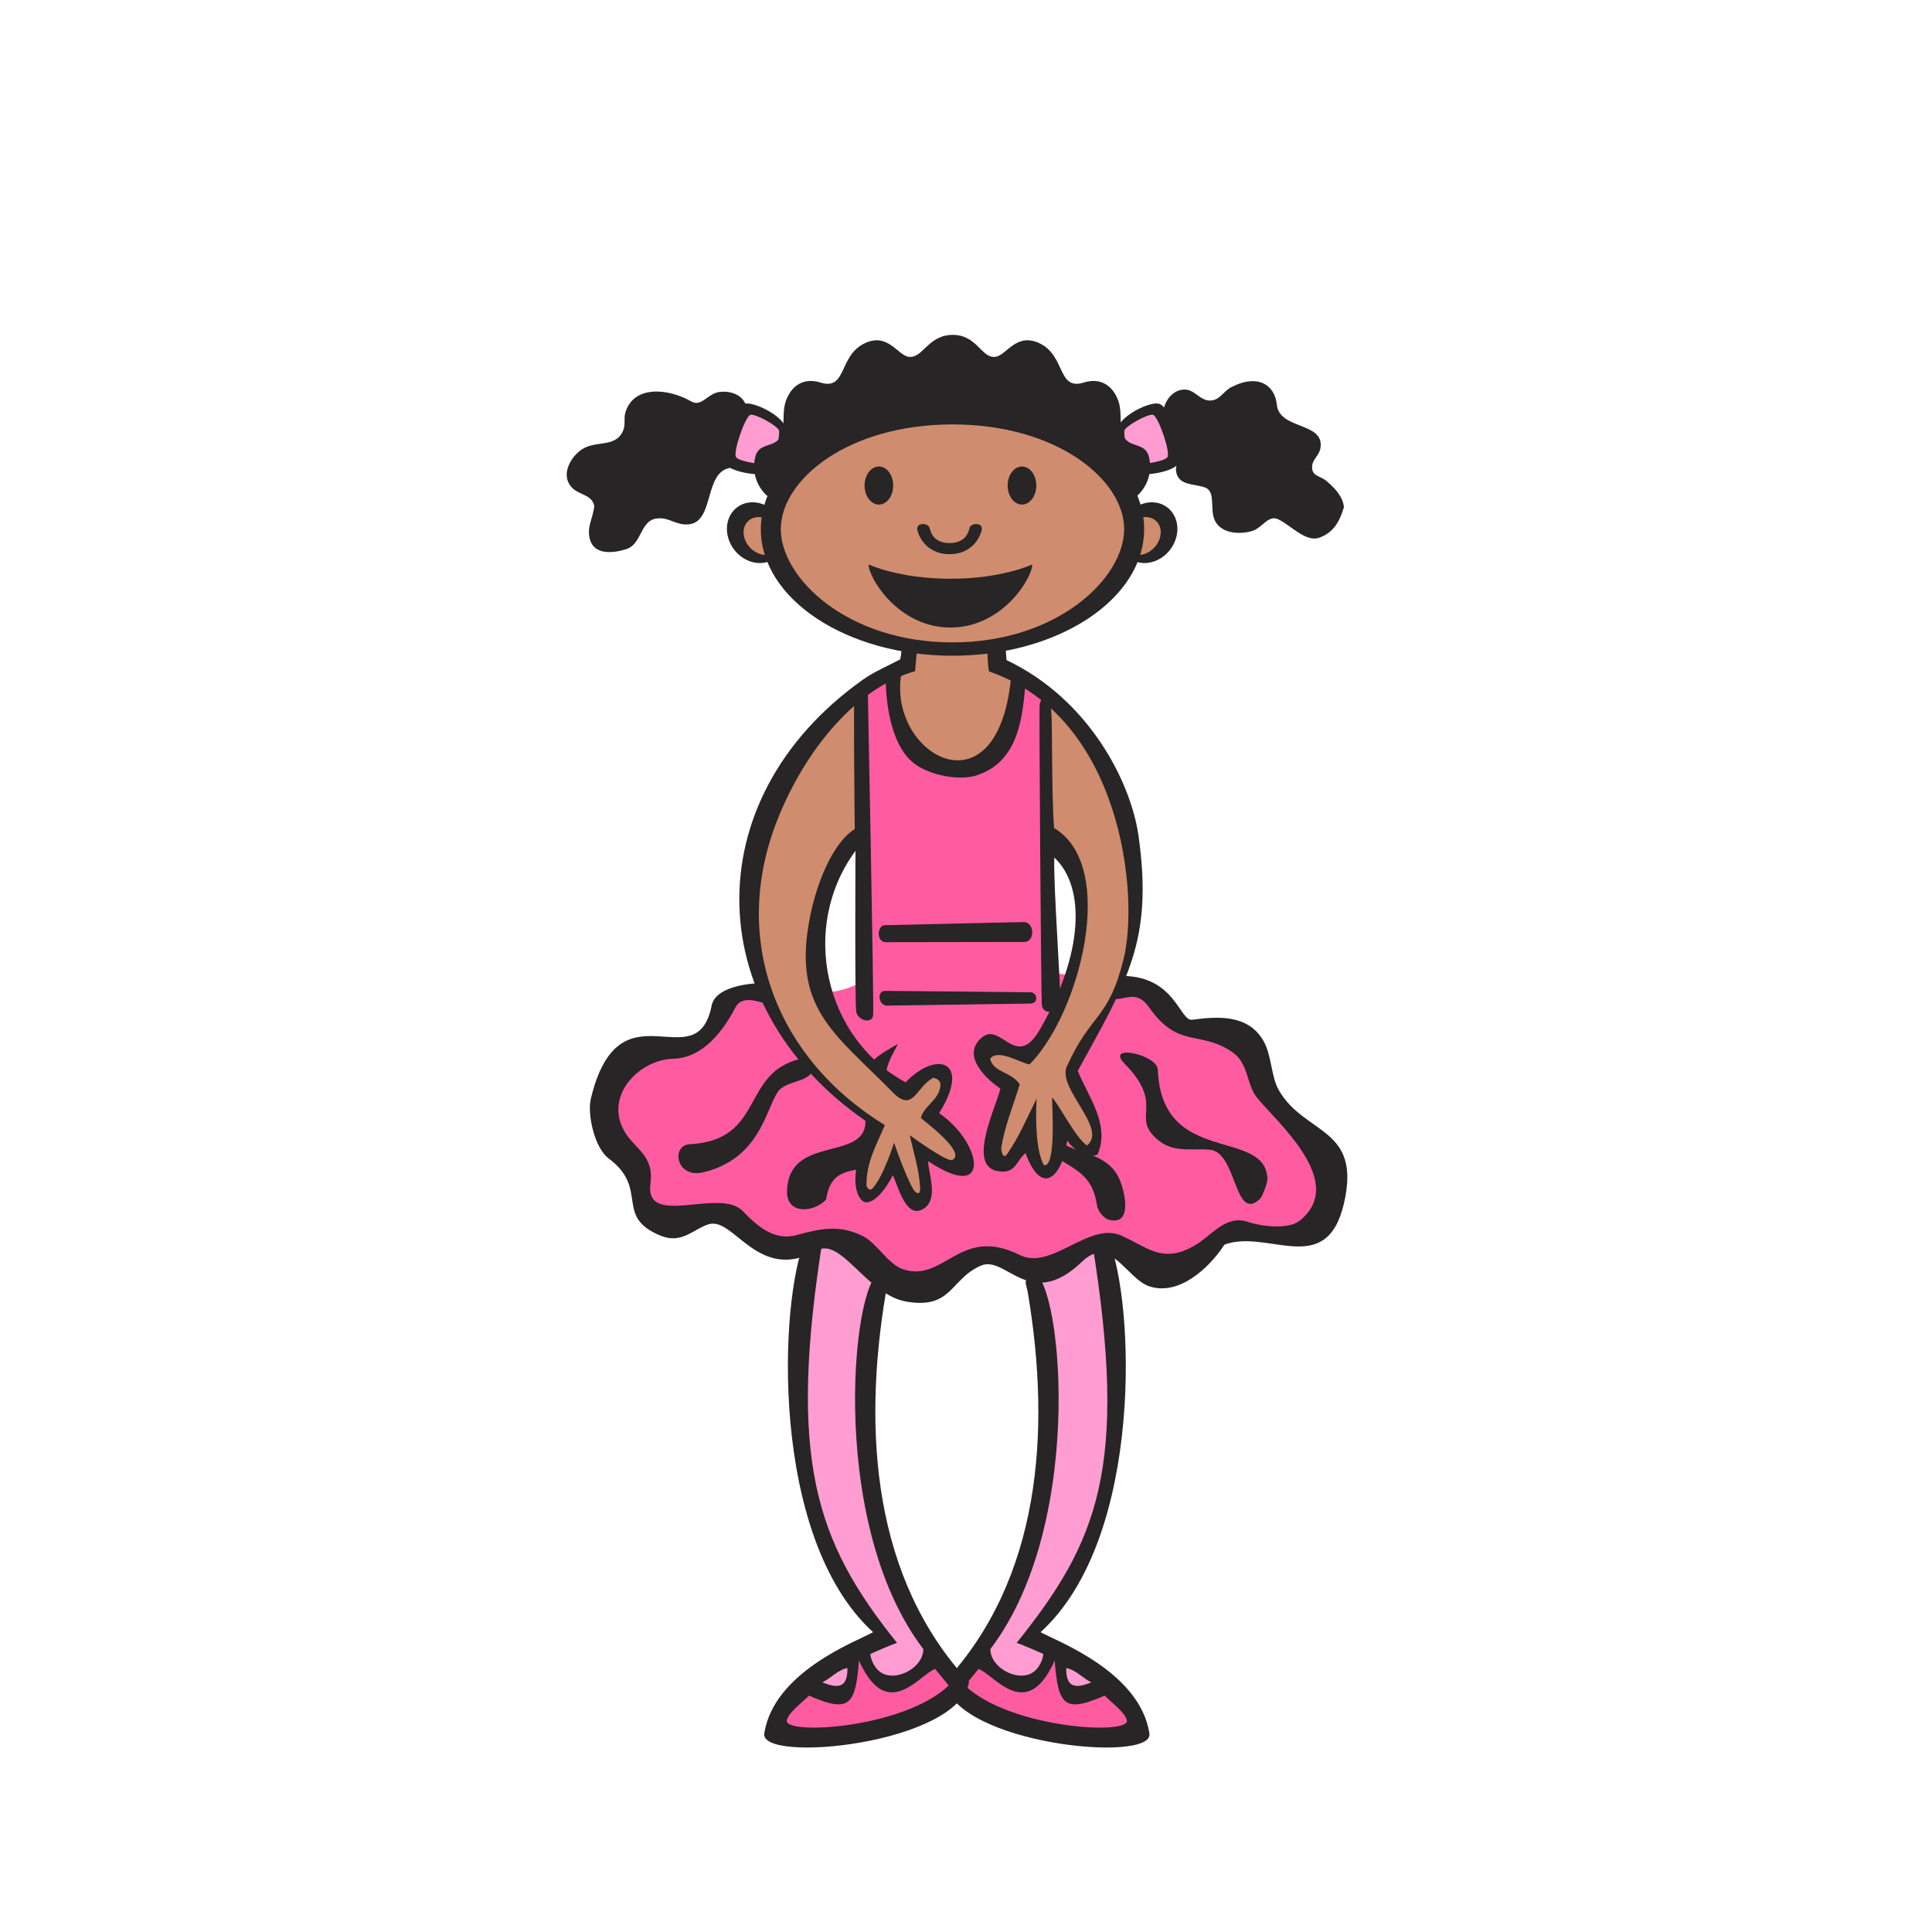 <svg version="1.1" id="Layer_1" x="0px" y="0px" width="150px" height="150px" viewBox="0 0 150 150" enable-background="new 0 0 150 150" xml:space="preserve" xmlns="http://www.w3.org/2000/svg" xmlns:xlink="http://www.w3.org/1999/xlink">
  <g>
    <path fill="#FF5BA1" d="M67.016,76.189l-0.404-22.767l3.097-1.331c-1.144,3.03,0.875,6.505,3.771,7.392&#xD;&#xA;&#x9;c3.099,0.924,5.15-3.29,5.388-6.8c2.423,1.109,2.354,0.591,2.558,3.474c0.268,3.697-1.09,19.163,0.809,19.441&#xD;&#xA;&#x9;c2.02,0.295,3.938-0.333,6.06,0.887c2.188,1.256,3.097,2.882,5.521,3.252c3.638,0.592,4.344,4.324,6.733,7.393&#xD;&#xA;&#x9;c2.054,2.623,4.074,7.872,1.077,8.871c-2.93,0.996-5.588-1.221-7.943,1.033c-2.693,2.589-5.961-1.59-9.156,0.148&#xD;&#xA;&#x9;c-1.482,0.812-2.258,1.885-3.906,1.773c-1.717-0.148-2.456-1.626-4.174-1.479c-2.729,0.222-4.208,3.179-6.734,2.07&#xD;&#xA;&#x9;c-2.457-1.109-3.534-3.438-6.193-3.253c-1.785,0.11-2.896,1.071-4.58,0.44c-1.414-0.516-1.75-2.104-3.231-2.362&#xD;&#xA;&#x9;c-1.65-0.297-2.626,0.664-4.31,0.591c-1.987-0.074-1.481-3.068-2.29-5.025c-0.707-1.738-2.625-2.219-2.425-4.141&#xD;&#xA;&#x9;c0.27-2.699,2.66-3.807,5.117-3.99c3.468-0.261,4.208-5.026,7.676-5.026C62.471,76.783,64.221,77.707,67.016,76.189z"/>
    <path fill="#272525" d="M64.139,93.129c0.688-4.592,5.569,0.766,4.662-8.213c-0.199-1.98,0.194-2.463,0.913-3.867&#xD;&#xA;&#x9;c-1.161,0.68-2.751,1.45-2.91,3.23c-0.108,1.228,1.058,3.049-0.179,4.09c-1.521,1.279-5.422,0.529-5.52,4.1&#xD;&#xA;&#x9;C61.057,94.34,63.209,94.146,64.139,93.129z"/>
    <path fill="#272525" d="M81.561,89.544c1.705,1.257,3.23,1.458,3.607,4.037c0.062,0.437,0.51,1.004,0.909,1.112&#xD;&#xA;&#x9;c1.999,0.552,1.2-2.533,0.7-3.42c-1.01-1.787-3.074-1.651-4.551-2.65c-0.447-2.395,3.461-4.443-2.942-6.188&#xD;&#xA;&#x9;C83.725,85.419,78.87,87.559,81.561,89.544z"/>
    <path fill="#272525" d="M53.553,88.838c5.87-0.322,3.923-5.544,8.621-6.634c0.6,0.019,0.993-0.116,0.963,0.601&#xD;&#xA;&#x9;c-0.057,1.346-2.11,0.954-2.78,2.016c-0.964,1.529-1.43,5.134-5.744,6.195C52.49,91.538,52.071,88.918,53.553,88.838z"/>
    <path fill="#CF8C6E" d="M70.247,50.394c1.11,1.645-2.02,2.439-3.637,3.549c-2.087,1.423-2.945,2.679-4.443,4.804&#xD;&#xA;&#x9;c-3.08,4.361-4.14,7.854-3.973,13.305c0.084,2.828,0.942,4.397,2.155,6.875c0.875,1.774,4.242,6.208,7.406,8.132&#xD;&#xA;&#x9;c0.536,0.323,0.152,1.107,0,1.772c-0.337,1.46-1.885,3.253-0.404,3.844c1.127,0.074,1.397-1.22,2.155-2.144&#xD;&#xA;&#x9;c0.454,1.222,0.74,2.586,1.953,2.662c1.027,0.055,0.455-2.387,0-3.401c1.364,0,3.619,1.719,3.569,0.224&#xD;&#xA;&#x9;c-0.068-1.775-1.549-2.07-2.762-3.254c0.909-1.348,1.263-2.068,1.078-3.769c-1.7,0-3.013,2.291-4.242,1.034&#xD;&#xA;&#x9;c-1.346-1.367-2.188-2.088-3.435-3.623c-2.271-2.789-3.533-5.672-2.423-9.165c1.011-3.178,3.484-6.135,3.771-7.317&#xD;&#xA;&#x9;c0.185-0.795-0.589-6.93-0.336-10.57l2.222-0.666c0,3.53,1.952,6.375,5.117,7.097c1.902,0.425,3.634-0.776,4.241-2.809&#xD;&#xA;&#x9;c0.474-1.571,0.319-2.531,0.673-4.14c0.926,0.609,2.021,0.518,2.356,1.627c0.707,2.328-0.873,9.092,0.271,10.349&#xD;&#xA;&#x9;c1.06,1.164,1.516,1.719,1.817,3.326c0.64,3.344,0.623,6.135-0.674,9.239c-0.707,1.718-1.06,2.624-2.356,3.846&#xD;&#xA;&#x9;c-1.144,1.07-2.39,0.163-3.904,0.44c0,1.129,1.011,1.388,1.685,2.219c0.758,0.94-0.269,1.996-0.674,3.179&#xD;&#xA;&#x9;c-0.37,1.09-0.96,2.198-0.2,3.03c0.756,0.831,1.531-0.868,2.289-1.7c0.943,0.685,0.891,2.883,1.952,2.438&#xD;&#xA;&#x9;c1.06-0.443,0.926-1.774,1.01-3.028c0.791,0.572,0.959,1.623,1.886,1.623c0.856,0,0.856-1.365,0.674-2.289&#xD;&#xA;&#x9;c-0.455-2.145-2.738-3.759-1.414-5.396c2.623-3.252,3.838-6.357,4.512-11.014c0.252-1.829-0.875-9.37-2.561-11.458&#xD;&#xA;&#x9;c-2.777-3.437-4.174-7.392-8.348-7.392c-0.202-1.183,0.84-1.959,0.402-3.031c-0.438-1.071-1.684-0.424-2.761-0.37&#xD;&#xA;&#x9;c-0.926,0.055-1.431,0.424-2.356,0.444C71.544,48.952,69.944,49.358,70.247,50.394z"/>
    <path fill="#FF9CD1" d="M79.945,98.811c1.517,7.279,1.48,11.826,0.134,19.07c-0.772,4.104-1.614,6.801-3.904,9.905&#xD;&#xA;&#x9;c-1.073,1.456,1.921,3.028,3.638,2.81c1.211-0.147,2.49-2.589,0.472-3.623c0.641-2.105,2.153-2.662,3.098-4.582&#xD;&#xA;&#x9;c2.255-4.619,3.366-7.393,3.702-12.641c0.234-3.809-0.52-13.641-1.75-13.307C84.252,96.739,81.462,97.7,79.945,98.811z"/>
    <path fill="#272525" d="M78.932,127.555c0.516,0.159,2.072,0.858,2.072,0.858s-0.037,0.67-0.568,1.229&#xD;&#xA;&#x9;c-1.095,1.146-3.558-0.063-3.545-1.609c7.703-10.1,5.367-29.9,3.145-29.23c-0.624,0.801-0.378,0.695-0.223,1.635&#xD;&#xA;&#x9;c1.809,10.822,0.937,22.177-6.474,30.158c0.884,4.831,16.263,6.344,15.901,3.99c-0.741-4.803-7.206-7.168-8.449-7.863&#xD;&#xA;&#x9;c8.118-7.408,7.253-25.949,5.275-30.439l-1.274,0.162C87.626,113.953,85.249,119.682,78.932,127.555z"/>
    <path fill="#FF5BA1" d="M75.973,129.579l-1.053,1.285c3.508,3.339,12.866,3.885,12.568,2.688c-0.159-0.643-1.288-1.44-1.715-1.905&#xD;&#xA;&#x9;c-3.188,1.39-3.613,0.72-3.887-2.722C79.691,133.83,77.18,129.984,75.973,129.579z"/>
    <path fill="#FF9CD1" d="M82.779,129.508c-0.019,1.646,0.844,1.551,1.953,1.111C84.059,130.292,83.531,129.646,82.779,129.508z"/>
    <path fill="#FF9CD1" d="M68.632,98.811c-1.516,7.279-1.482,11.826-0.135,19.07c0.773,4.104,1.616,6.801,3.905,9.905&#xD;&#xA;&#x9;c1.073,1.456-1.92,3.028-3.637,2.81c-1.212-0.147-2.492-2.589-0.472-3.623c-0.639-2.105-2.155-2.662-3.097-4.582&#xD;&#xA;&#x9;c-2.255-4.619-3.367-7.393-3.703-12.641c-0.235-3.809,0.775-12.418,1.75-13.307C64.625,95.188,67.117,97.7,68.632,98.811z"/>
    <path fill="#272525" d="M69.646,127.555c-0.515,0.159-2.073,0.858-2.073,0.858s0.036,0.67,0.57,1.229&#xD;&#xA;&#x9;c1.095,1.146,3.557-0.063,3.544-1.609c-7.703-10.1-5.368-29.9-3.146-29.23c0.626,0.801,0.38,0.695,0.224,1.635&#xD;&#xA;&#x9;c-1.808,10.822-0.938,22.177,6.474,30.158c-0.883,4.831-16.263,6.344-15.9,3.99c0.741-4.803,7.204-7.168,8.448-7.863&#xD;&#xA;&#x9;c-8.117-7.408-7.252-25.949-5.276-30.439l1.426-0.463C61.102,113.327,63.329,119.682,69.646,127.555z"/>
    <path fill="#FF5BA1" d="M72.604,129.579l1.053,1.285c-3.506,3.339-12.864,3.885-12.568,2.688c0.159-0.643,1.289-1.44,1.715-1.905&#xD;&#xA;&#x9;c3.188,1.39,3.613,0.72,3.887-2.722C68.885,133.83,71.398,129.984,72.604,129.579z"/>
    <path fill="#FF9CD1" d="M65.796,129.508c0.02,1.646-0.842,1.551-1.952,1.111C64.519,130.292,65.046,129.646,65.796,129.508z"/>
    <path fill="#272525" d="M78.146,51.249c6.481,3.084,9.668,9.549,10.248,13.642c1.155,8.183-0.896,11.272-4.715,18.251&#xD;&#xA;&#x9;c0.811,2.024,2.521,4.148,1.547,6.479c-0.736,0.405-1.873-0.31-2.369-1.078c-0.371,2.83-1.979,4.437-3.237,0.979&#xD;&#xA;&#x9;c-0.704,0.592-0.729,1.439-1.763,1.439c-3.042,0.004-0.526-4.954-0.188-6.445c-1.01-0.675-3.131-2.555-1.421-3.979&#xD;&#xA;&#x9;c1.46-1.216,2.643,2.595,4.486-0.604c3.388-5.865,3.574-11.067,1.121-13.354c-0.076,2.368,0.537,10.217,0.444,11.162&#xD;&#xA;&#x9;c-0.093,0.942-1.354,1.108-1.413,0.258c-0.06-0.853-0.212-22.468-0.174-23.215s0.777-0.899,0.896,0.279&#xD;&#xA;&#x9;c0.117,1.177,0.018,6.416,0.23,9.225c4.982,2.952,1.993,14.429-1.902,18.351c-0.711-0.102-2.475-1.256-3.066-0.434&#xD;&#xA;&#x9;c0.261,1.093,1.662,0.977,2.299,1.99c-0.496,1.656-1.188,3.256-1.436,4.992c0,0,0.09,0.953,0.479,0.39&#xD;&#xA;&#x9;c0.926-1.353,1.377-2.481,2.271-4.28c0,0-0.256,3.801,0.574,5.17c0.955,0.18,0.625-4.646,0.623-5.266&#xD;&#xA;&#x9;c0.473,0.451,1.834,3.152,2.713,3.734c1.646-1.312-2.334-4.431-1.565-6.133c1.912-4.234,3.218-3.564,4.405-8.33&#xD;&#xA;&#x9;c1.23-4.931-0.107-18.789-10.455-22.347c-0.168-1.036-0.125-3.104-0.125-3.104l1.336,0.184L78.146,51.249z"/>
    <path fill="#272525" d="M71.046,52.109c-4.951,1.417-8.83,6.719-10.755,11.709c-3.625,9.394,0.184,18.502,8.407,23.536&#xD;&#xA;&#x9;c-0.538,1.328-1.479,2.871-1.422,4.724c0,0,0.185,0.504,0.488,0.165c0.856-0.958,1.654-3.529,1.654-3.529&#xD;&#xA;&#x9;c0.182,0.621,1.261,3.484,1.634,3.809c0.159,0.14,0.411,0.252,0.386-0.295c-0.063-1.396-0.523-2.785-0.799-4.088&#xD;&#xA;&#x9;c0,0,2.899,2.127,3.297,1.92c1.128-0.586-2.134-2.97-2.445-3.267c0.272-0.996,1.454-1.384,1.525-2.541&#xD;&#xA;&#x9;c0.029-0.478-0.55-0.577-0.55-0.577c-1.365,0.707-1.549,2.764-3.15,1.135c-4.585-4.66-7.886-6.547-6.397-13.77&#xD;&#xA;&#x9;c0.46-2.232,1.609-5.503,3.446-6.674c-0.021-1.292-0.108-10.293-0.022-10.57c0.179-0.572,0.893-0.466,1.039,0.09&#xD;&#xA;&#x9;c0,0,0.478,24.156,0.41,24.913c-0.068,0.759-1.195,0.415-1.313-0.237c-0.12-0.656-0.06-12.502-0.06-12.502&#xD;&#xA;&#x9;c-4.371,5.938-2.396,14.596,3.897,17.971c2.425-2.534,5.121-1.647,2.598,2.395c3.352,2.289,4.136,7.065-0.853,3.725&#xD;&#xA;&#x9;c-0.02,0.867,0.969,3.182-0.581,3.806c-1.232,0.498-1.826-2.116-2.167-2.706c-0.818,1.611-1.787,2.35-2.296,2.021&#xD;&#xA;&#x9;c-0.732-0.473-1.144-2.735,0.811-5.824c-13.461-8.79-14.041-25.286-0.858-34.66c0.939-0.667,1.93-1.062,2.924-1.598&#xD;&#xA;&#x9;c0.197-0.851,0.05-1.851,0.05-1.851l1.371-0.244L71.046,52.109z"/>
    <path fill="#272525" d="M68.795,73.151c-0.803,0-0.681-1.32-0.102-1.32c0.578,0,9.917-0.24,10.786-0.24s0.883,1.543,0.051,1.543&#xD;&#xA;&#x9;C78.697,73.135,69.598,73.151,68.795,73.151z"/>
    <path fill="#272525" d="M80.011,77.041c0.525,0,0.677,0.877-0.05,0.877c-0.725,0-10.446,0.158-11.094,0.158&#xD;&#xA;&#x9;c-0.648,0-0.84-1.146-0.134-1.146C69.438,76.93,79.482,77.041,80.011,77.041z"/>
    <path fill="#272525" d="M55.244,78.111c0.224-1.293,2.196-1.697,3.676-1.782c0,0,1.117,1.996,1.625,2.071&#xD;&#xA;&#x9;c-1.408-0.656-2.913-1.202-3.426-0.215c-1.347,2.588-3.011,3.978-4.835,4.016c-2.543,0.053-5.243,2.674-3.932,5.395&#xD;&#xA;&#x9;c0.766,1.59,2.461,1.969,2.147,4.293c-0.472,3.495,5.395,0.281,7.164,2.135c1.137,1.189,2.462,2.328,4.162,1.873&#xD;&#xA;&#x9;c1.856-0.5,3.313-0.846,5.157,0.068c1.121,0.555,1.947,2.189,3.139,2.582c3.212,1.055,4.413-3.433,9.052-1.109&#xD;&#xA;&#x9;c2.472,1.233,5.39-2.649,7.915-1.496c2.062,0.944,3.152,2.113,5.49,0.859c1.498-0.799,2.527-2.547,4.344-1.926&#xD;&#xA;&#x9;c0.98,0.337,3.086,0.605,3.967-0.088c3.786-2.979-1.822-7.723-3.298-9.57c-0.876-1.099-0.598-2.693-2.016-3.605&#xD;&#xA;&#x9;c-2.538-1.631-4.104-0.198-6.36-3.401c-1.056-1.498-1.908-0.418-2.933-0.699c0.286-0.612,0.61-1.174,0.919-1.741&#xD;&#xA;&#x9;c4.055,0.055,4.391,3.528,5.354,3.401c1.924-0.249,4.323-0.465,5.535,1.634c0.67,1.163,0.574,2.78,1.221,3.877&#xD;&#xA;&#x9;c2.027,3.457,6.42,2.812,5.029,8.764c-1.367,5.855-5.906,1.933-9.275,3.186c-1.219,1.873-3.553,3.977-5.811,3.244&#xD;&#xA;&#x9;c-1.781-0.576-3.042-4.039-5.232-1.934c-4.08,3.923-5.91-0.52-7.858,0.318c-2.395,1.03-2.231,3.405-5.79,2.795&#xD;&#xA;&#x9;c-3.051-0.525-5.077-5.008-6.912-3.979c-4.603,2.585-6.458-2.635-8.447-2.026c-1.143,0.351-2.072,1.554-3.702,0.896&#xD;&#xA;&#x9;c-3.683-1.487-0.865-3.641-4.063-6.01c-1.076-0.797-1.675-3.41-1.374-4.648C48.089,76.117,54.041,83.947,55.244,78.111z"/>
    <path fill="#272525" d="M89.893,83.049c0.284,7.557,8.412,4.461,8.51,8.514c0.006,0.256-0.389,1.338-0.568,1.508&#xD;&#xA;&#x9;c-2.018,1.916-1.782-3.629-3.904-3.805c-1.654-0.137-3.058,0.34-4.404-1.115c-1.465-1.58,0.791-2.498-2.211-5.563&#xD;&#xA;&#x9;C85.76,81.001,89.846,81.869,89.893,83.049z"/>
    <path fill="#272525" d="M90.252,32.471c0-1.129,0.643-2.176,1.669-2.226c0.864-0.032,1.224,0.9,2.087,0.851&#xD;&#xA;&#x9;c0.73-0.049,0.941-0.701,1.61-1.047c1.966-1.02,3.353-0.229,3.516,1.375c0.194,1.93,3.608,1.341,3.399,3.273&#xD;&#xA;&#x9;c-0.074,0.719-0.746,0.981-0.655,1.702c0.06,0.572,0.655,0.572,1.072,0.916c0.596,0.49,1.344,1.239,1.389,2.074&#xD;&#xA;&#x9;c-0.356,1.178-0.835,1.963-1.907,2.356c-1.046,0.376-2.195-0.945-3.179-1.421c-0.804-0.391-1.235,0.688-2.087,0.917&#xD;&#xA;&#x9;c-1.206,0.328-2.727,0.082-2.979-1.244c-0.166-0.867,0.117-1.897-0.658-2.16c-0.908-0.294-1.997-0.146-2.207-1.177&#xD;&#xA;&#x9;c-0.131-0.704,0.478-1.277,0.062-1.833c-0.401-0.54-1.327,0-1.55-0.654C89.627,33.535,90.252,33.159,90.252,32.471z"/>
    <path fill="#272525" d="M57.993,31.766c-0.152-1.054-1.195-1.46-2.155-1.331c-0.875,0.11-1.379,1.184-2.155,0.739&#xD;&#xA;&#x9;c-1.8-1.034-4.458-1.275-5.116,0.813c-0.169,0.536,0.033,0.962-0.202,1.479c-0.623,1.385-2.239,0.627-3.367,1.552&#xD;&#xA;&#x9;c-0.791,0.647-1.347,1.792-0.742,2.661c0.573,0.813,1.701,0.628,1.887,1.626c-0.135,1.017-0.607,1.626-0.337,2.587&#xD;&#xA;&#x9;c0.337,1.182,1.734,1.09,2.829,0.739c1.195-0.388,1.061-2.162,2.289-2.366c1.01-0.167,1.548,0.555,2.559,0.443&#xD;&#xA;&#x9;c1.969-0.203,1.178-3.899,3.097-4.361c1.044-0.24,1.936-0.831,2.086-1.996C58.8,33.318,58.144,32.818,57.993,31.766z"/>
    <path fill="#272525" d="M87.828,36.704c0.574,0.316,3.125,0.051,3.68-0.711c0.662-0.908-0.641-4.403-1.529-4.647&#xD;&#xA;&#x9;c-0.705-0.194-2.979,0.933-3.166,1.861C86.738,33.568,86.951,36.223,87.828,36.704z"/>
    <path fill="#FF9CD1" d="M87.299,33.429c0.067-0.333,1.818-1.331,2.223-1.22c0.405,0.111,1.381,2.919,1.112,3.291&#xD;&#xA;&#x9;c-0.271,0.369-2.393,0.665-2.729,0.479C87.568,35.794,87.232,33.761,87.299,33.429z"/>
    <path fill="#272525" d="M59.956,36.704c-0.575,0.316-3.125,0.051-3.68-0.711c-0.661-0.908,0.641-4.403,1.53-4.647&#xD;&#xA;&#x9;c0.703-0.193,2.979,0.934,3.167,1.861C61.045,33.568,60.833,36.223,59.956,36.704z"/>
    <path fill="#FF9CD1" d="M60.485,33.429c-0.067-0.333-1.819-1.331-2.222-1.22c-0.404,0.111-1.38,2.919-1.111,3.291&#xD;&#xA;&#x9;c0.269,0.369,2.389,0.665,2.727,0.479C60.215,35.794,60.551,33.761,60.485,33.429z"/>
    <path fill="#272525" d="M59.552,38.492c-0.776-0.702-1.205-1.829-0.91-3.03c0.307-1.22,1.675-0.592,2.036-1.773&#xD;&#xA;&#x9;c0.295-0.962,0.014-1.738,0.375-2.663c0.522-1.312,1.567-1.663,2.626-1.331c2.077,0.666,1.418-2.051,3.429-3.03&#xD;&#xA;&#x9;c1.822-0.886,2.572,0.906,3.429,1.036C71.649,27.867,72.038,26,73.967,26c1.93,0,2.225,1.867,3.336,1.7&#xD;&#xA;&#x9;c0.857-0.13,1.608-1.921,3.43-1.036c2.013,0.98,1.354,3.696,3.432,3.031c1.059-0.332,2.104,0.019,2.624,1.331&#xD;&#xA;&#x9;c0.362,0.924,0.081,1.7,0.376,2.662c0.361,1.182,1.729,0.554,2.036,1.773c0.294,1.202-0.134,2.329-0.911,3.03L59.552,38.492&#xD;&#xA;&#x9;L59.552,38.492z"/>
    <path fill="#272525" d="M87.165,42.766c-0.617-1.043-0.231-2.522,0.858-3.3c1.092-0.779,2.478-0.563,3.095,0.48&#xD;&#xA;&#x9;c0.618,1.044,0.233,2.523-0.857,3.301C89.169,44.026,87.784,43.81,87.165,42.766z"/>
    <path fill="#CF8C6E" d="M87.355,42.543c0.375,0.634,1.261,0.732,1.978,0.221c0.717-0.511,0.995-1.44,0.622-2.072&#xD;&#xA;&#x9;c-0.376-0.633-1.262-0.733-1.979-0.221C87.257,40.981,86.979,41.909,87.355,42.543z"/>
    <path fill="none" d="M87.165,42.766c-0.617-1.043-0.231-2.522,0.858-3.3c1.092-0.779,2.478-0.563,3.095,0.48&#xD;&#xA;&#x9;c0.618,1.044,0.233,2.523-0.857,3.301C89.169,44.026,87.784,43.81,87.165,42.766z"/>
    <path fill="none" d="M87.165,42.766c-0.617-1.043-0.231-2.522,0.858-3.3c1.092-0.779,2.478-0.563,3.095,0.48&#xD;&#xA;&#x9;c0.618,1.044,0.233,2.523-0.857,3.301C89.169,44.026,87.784,43.81,87.165,42.766z"/>
    <path fill="#272525" d="M60.685,42.766c0.617-1.043,0.233-2.522-0.857-3.3c-1.092-0.779-2.478-0.563-3.096,0.48&#xD;&#xA;&#x9;c-0.617,1.044-0.233,2.523,0.858,3.301C58.681,44.026,60.067,43.81,60.685,42.766z"/>
    <path fill="#CF8C6E" d="M60.496,42.543c-0.375,0.634-1.261,0.732-1.978,0.221c-0.716-0.512-0.996-1.44-0.621-2.072&#xD;&#xA;&#x9;c0.375-0.633,1.26-0.733,1.978-0.221C60.593,40.981,60.87,41.909,60.496,42.543z"/>
    <path fill="none" d="M60.685,42.766c0.617-1.043,0.233-2.522-0.857-3.3c-1.092-0.779-2.478-0.563-3.096,0.48&#xD;&#xA;&#x9;c-0.617,1.044-0.233,2.523,0.858,3.301C58.681,44.026,60.067,43.81,60.685,42.766z"/>
    <path fill="none" d="M60.685,42.766c0.617-1.043,0.233-2.522-0.857-3.3c-1.092-0.779-2.478-0.563-3.096,0.48&#xD;&#xA;&#x9;c-0.617,1.044-0.233,2.523,0.858,3.301C58.681,44.026,60.067,43.81,60.685,42.766z"/>
    <ellipse fill="#272525" cx="73.951" cy="41.08" rx="14.88" ry="9.831"/>
    <path fill="#CF8C6E" d="M87.279,41.08c0,3.814-5.184,8.796-13.328,8.796c-8.147,0-13.33-4.982-13.33-8.796&#xD;&#xA;&#x9;c0-3.813,5.182-8.128,13.329-8.128S87.279,37.267,87.279,41.08z"/>
    <path fill="#272525" d="M73.703,42.166h0.04c1.212-0.018,1.447-0.818,1.529-1.171c0.082-0.357,0.894-0.468,0.958,0.009&#xD;&#xA;&#x9;c0.033,0.245-0.47,2-2.488,2.022h-0.037c-2.023-0.021-2.523-1.777-2.491-2.022c0.066-0.477,0.878-0.366,0.96-0.009&#xD;&#xA;&#x9;C72.255,41.347,72.493,42.147,73.703,42.166z"/>
    <path fill="#272525" d="M67.439,43.824c0,0,2.319,1.109,6.351,1.109s6.353-1.109,6.353-1.109c0,1.062-2.318,4.897-6.353,4.897&#xD;&#xA;&#x9;C69.758,48.721,67.439,44.885,67.439,43.824z"/>
    <ellipse fill="#272525" cx="68.236" cy="37.697" rx="1.111" ry="1.478"/>
    <ellipse fill="#272525" cx="79.346" cy="37.697" rx="1.111" ry="1.478"/>
    <path fill="#272525" d="M79.65,52.524c-0.213,3.159-0.543,6.558-3.767,7.658c-1.364,0.466-3.699,0.034-4.93-0.926&#xD;&#xA;&#x9;c-1.907-1.487-2.261-5.164-2.179-7.301c0.155-0.32,1.066-0.66,1.272,0.002c-1.483,6.566,7.623,11.839,8.49,0.202&#xD;&#xA;&#x9;C78.93,52.084,79.32,52.305,79.65,52.524z"/>
  </g>
</svg>